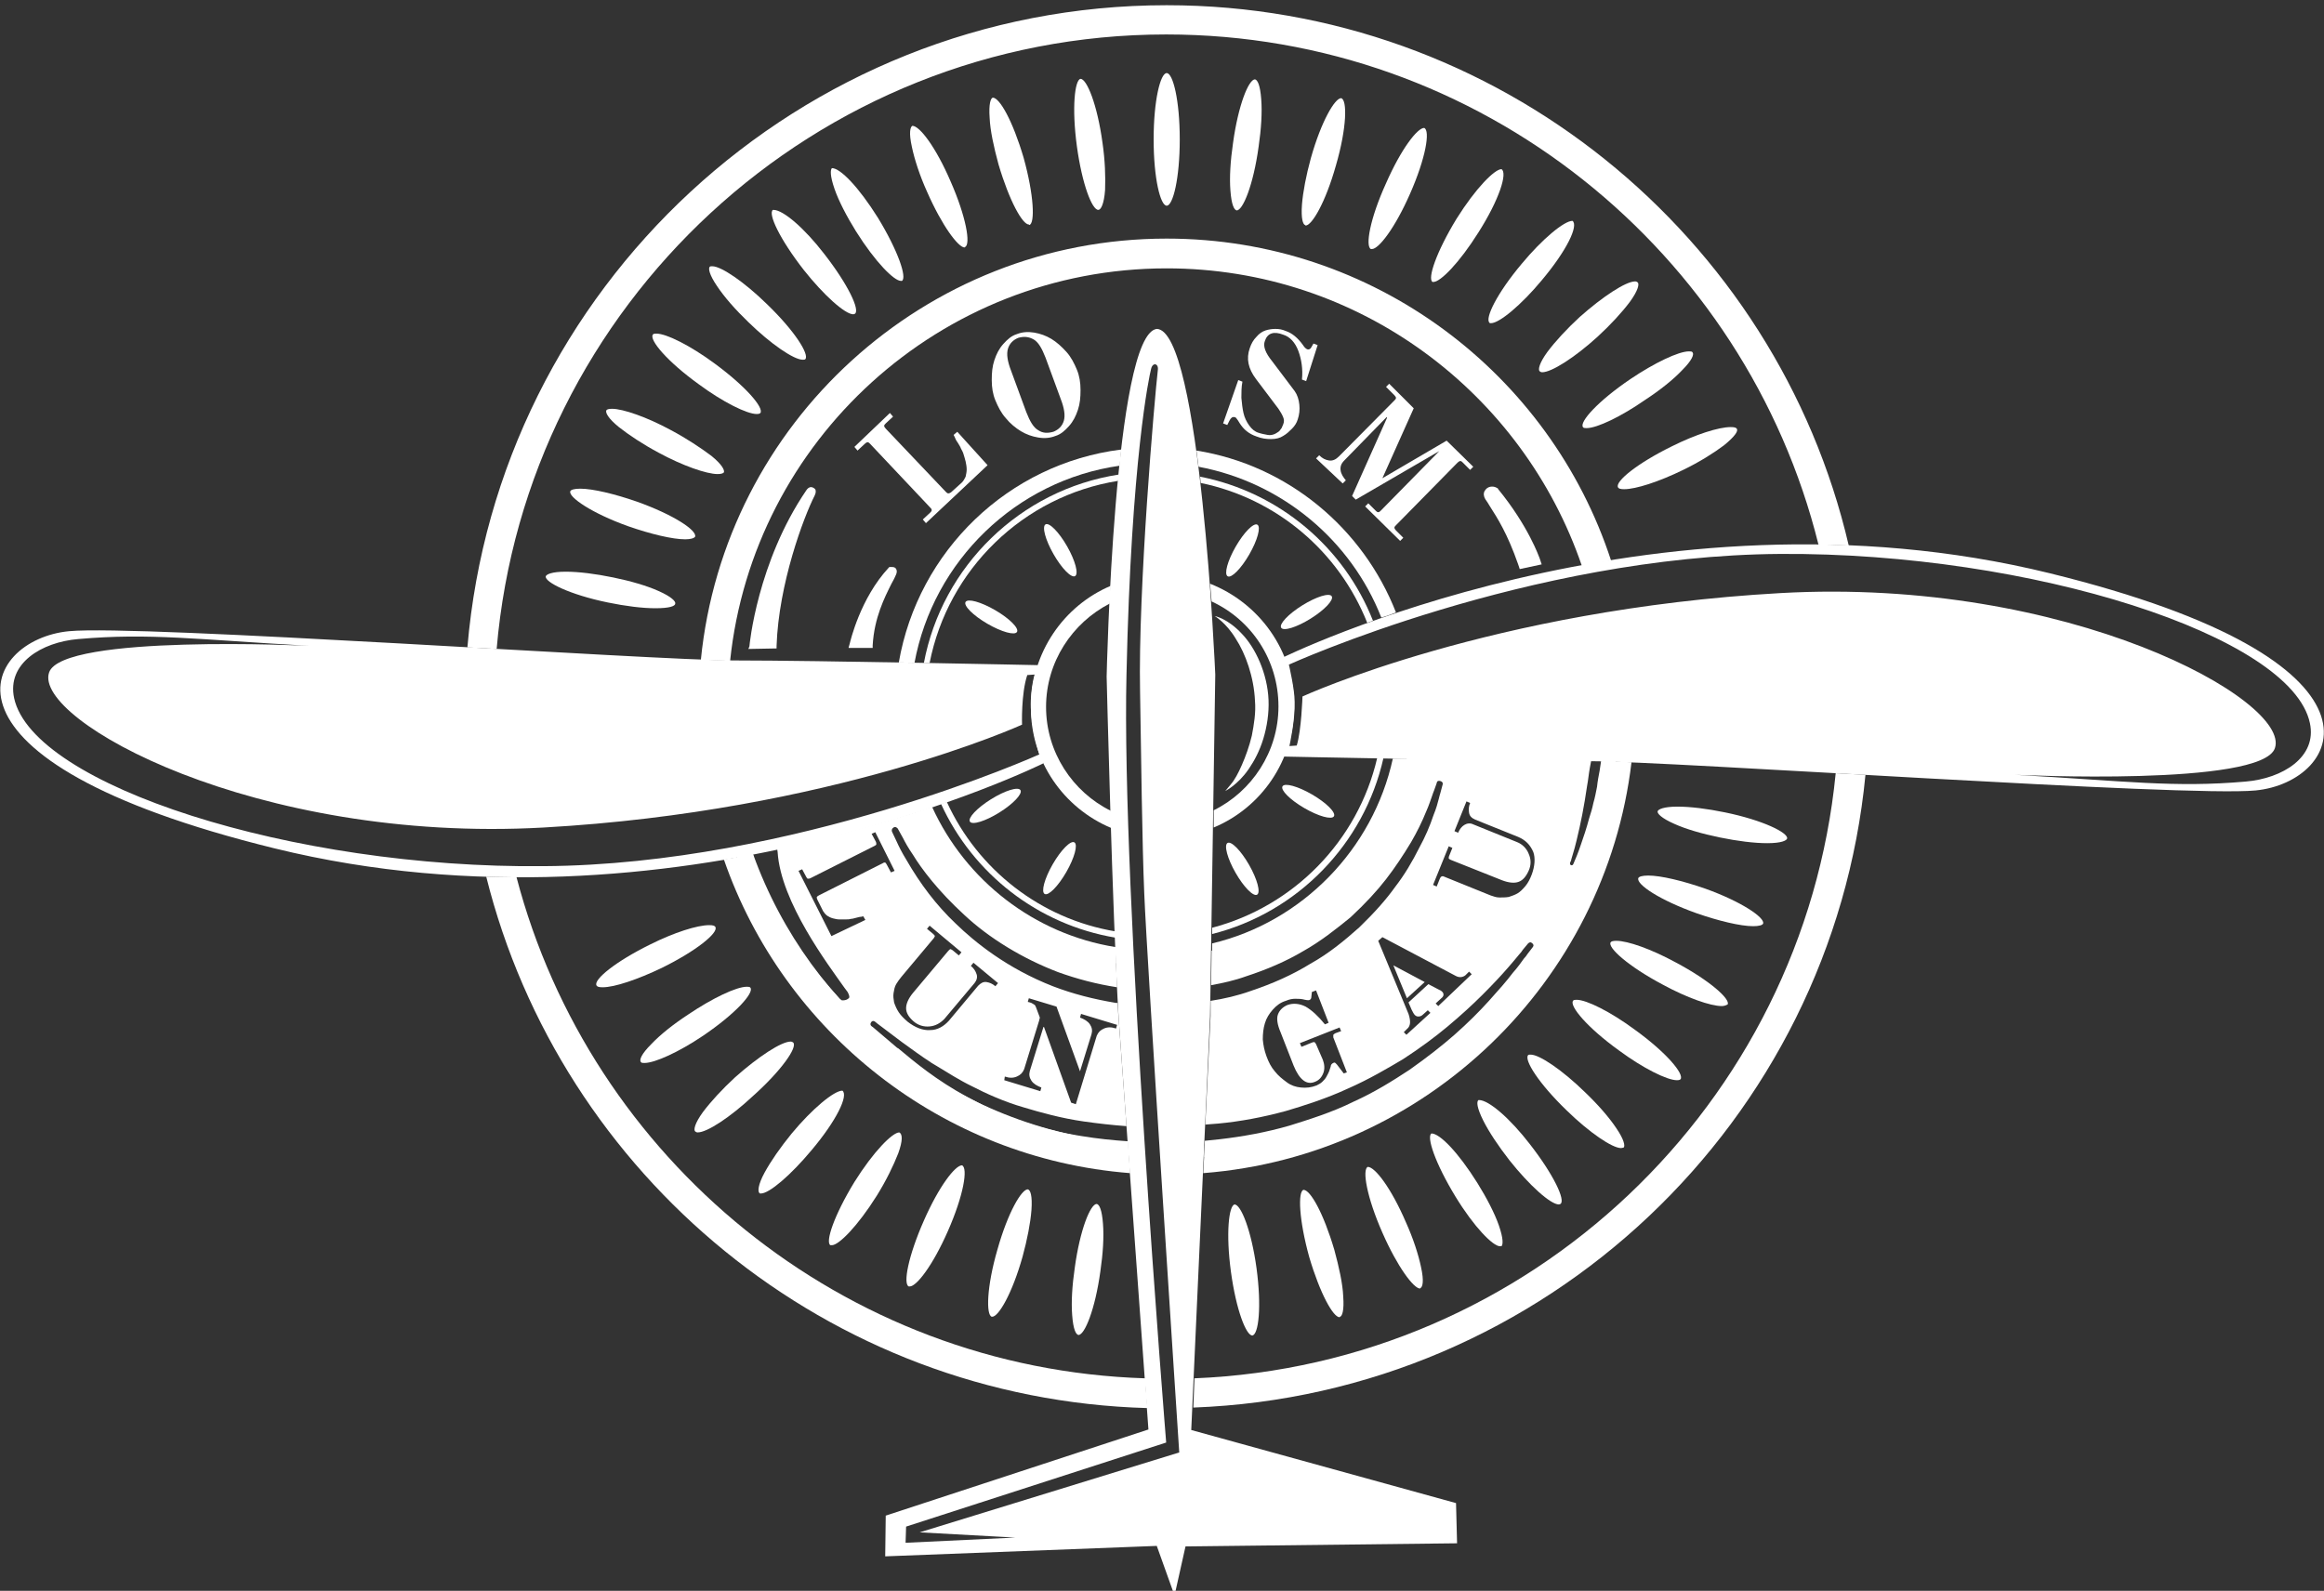 <?xml version="1.0" encoding="utf-8"?>
<!-- Generator: Adobe Illustrator 19.2.1, SVG Export Plug-In . SVG Version: 6.00 Build 0)  -->
<svg version="1.1" id="Ebene_1" xmlns="http://www.w3.org/2000/svg" xmlns:xlink="http://www.w3.org/1999/xlink" x="0px" y="0px"
	 viewBox="0 0 445 304.7" style="enable-background:new 0 0 445 304.7;" xml:space="preserve">
<rect x="0" y="0" width="445" height="304.7" fill="#333333" stroke="none"/>
<style type="text/css">
	.st0{fill:#FFFFFF;}
	.st1{fill:#FFFFFF;stroke:#FFFFFF;stroke-width:0.5;stroke-miterlimit:10;}
</style>
<title>logo</title>
<g>
	<g>
		<path class="st0" d="M216,218.6c-2.9-0.2-5.9-0.5-8.9-1c-3.9-0.6-7.9-1.6-11.9-3c-4-1.3-7.4-3.1-10-4.5
			c-5.9-3.2-10.1-6.7-13.2-9.3l-0.2-0.1l-4.7-4c0,0-0.7-0.3-0.3-0.9c0.4-0.6,1,0.1,1,0.1l4.9,3.7c1.8,1.3,3.7,2.7,5.7,4l1,0.6
			c2,1.2,4.3,2.7,6.8,3.9c2.5,1.3,6,2.9,9.8,4c3.3,1,7.3,2.1,11.5,2.7c2.8,0.4,5.5,0.7,8.2,0.9l-1.5-20.6c-0.1-0.9-0.1-1.9-0.2-3
			c-0.1,0-0.2,0-0.3,0c-4.2-0.7-8.2-1.7-12.1-3.2c-8.7-3.4-14.9-8.4-18.6-12c-3.7-3.5-6.8-7.6-9.5-12.3c-0.8-1.3-1.4-2.5-1.8-3.4
			l-0.9-1.9c0,0-0.2-0.5,0.3-0.8c0.4-0.3,0.8,0.2,0.8,0.2l1,1.8c0.4,0.8,1,1.9,1.9,3.2c1.7,2.8,4.9,7,9.8,11.5
			c4.8,4.5,11.2,8.4,18,11c3.6,1.3,7.4,2.3,11.3,2.9c-0.1-2.1-0.2-4.4-0.3-6.7c-15.8-2.9-28.9-13.5-35.3-27.8
			c-5.3,1.8-12.1,3.8-19.1,5.6l-0.1-1.2l-6.1,2.4l0,0.3c-1.4,0.3-3.3,0.6-4.2,0.8l0.1,0.7c0.6,9.6,9.7,21.6,12.8,26l0.6,0.8
			c0.2,0.4,0.4,0.8,0.3,1.1c-0.2,0.3-0.7,0.5-1.1,0.5c0,0-0.2,0-0.3,0c-0.1-0.1-0.2-0.1-0.4-0.3c-14.2-15.5-16.3-26.4-16.4-26.8
			l-0.3-1.1l-0.5-0.2c-1.7,0.4-0.7,0.6-2.5,0.9c11.2,31.6,40.2,54.7,74.9,57.5L216,218.6z M192.4,206.2c0.9,0.3,1.6,0.3,2.3,0
			c0.7-0.3,1.1-0.7,1.4-1.4l2.9-9.4c0-0.2,0.1-0.3,0.1-0.4c0-0.1,0-0.2-0.1-0.4l-0.6-1.6c-0.1-0.3-0.2-0.5-0.4-0.6
			c-0.2-0.1-0.4-0.3-0.8-0.4l-0.4-0.1l0.2-0.7l5.3,1.6l4.5,12.4l2.2-7.1c0.2-0.7,0.1-1.3-0.3-1.9s-1.1-1-1.9-1.3l0.2-0.7l6.9,2.1
			l-0.2,0.7c-0.9-0.3-1.6-0.3-2.3,0c-0.7,0.3-1.1,0.7-1.4,1.4l-4,13.1l-0.9-0.3l-5.2-14.5l-0.1,0l-2.6,8.4c-0.2,0.7-0.1,1.3,0.3,1.9
			c0.4,0.6,1.1,1,1.9,1.3l-0.2,0.7l-6.9-2.1L192.4,206.2z M172.6,187.1l6.2-7.4c0.1-0.2,0.2-0.3,0.2-0.4c0-0.1-0.1-0.2-0.3-0.4
			l-1.2-1l0.5-0.6l6.1,5.1l-0.5,0.6l-1.2-1c-0.2-0.1-0.3-0.2-0.4-0.2c-0.1,0-0.2,0.1-0.4,0.3l-6.8,8.1c-0.9,1.1-1.3,2.1-1.3,2.9
			c0,0.9,0.5,1.7,1.4,2.5c0.9,0.8,2,1.1,3.1,1c1.1-0.1,2-0.6,2.8-1.4l5.8-6.9c0.4-0.5,0.6-1.1,0.4-1.7c-0.2-0.6-0.5-1.1-1.1-1.6
			l0.5-0.6l4.7,3.9l-0.5,0.6c-0.6-0.5-1.1-0.7-1.7-0.8c-0.6-0.1-1.1,0.2-1.6,0.7l-5.6,6.7c-1,1.1-2.2,1.8-3.6,1.8
			c-1.4,0.1-2.9-0.5-4.3-1.6c-0.7-0.6-1.3-1.2-1.7-1.8s-0.7-1.3-0.9-1.9c-0.1-0.6-0.2-1.2-0.1-1.8c0.1-0.6,0.2-1.2,0.5-1.7
			S172.2,187.6,172.6,187.1z M159.2,179.3l-6.3-12.5l0.7-0.3l0.8,1.5c0.1,0.2,0.2,0.3,0.3,0.3c0.1,0,0.3,0,0.5-0.1l12.3-6.2
			c0.2-0.1,0.3-0.2,0.3-0.3c0-0.1,0-0.3-0.1-0.5l-0.8-1.5l0.7-0.3l3.7,7.4l-0.7,0.3l-0.8-1.5c-0.1-0.2-0.2-0.3-0.3-0.4
			c-0.1,0-0.3,0-0.4,0.1l-12.3,6.2c-0.2,0.1-0.3,0.2-0.4,0.3c0,0.1,0,0.3,0.1,0.5l1.1,2.2c0.2,0.3,0.4,0.6,0.8,0.9
			c0.3,0.2,0.7,0.4,1.1,0.5c0.4,0.1,0.8,0.2,1.2,0.2c0.4,0,0.8,0,1.2,0s0.7,0,1-0.1c0.3,0,0.6-0.1,1-0.2s0.7-0.2,1-0.2l0.4-0.1
			l0.4,0.7L159.2,179.3z"/>
	</g>
	<g>
		<polygon class="st0" points="269.4,191.2 272.8,188.1 266.8,184.9 		"/>
	</g>
	<g>
		<g>
			<path class="st0" d="M143.5,123.8c0-0.2,1.5-16.1,10.9-29.9c0.2-0.3,0.5-0.6,0.9-0.6c0.3,0,0.6,0.2,0.8,0.4
				c0.1,0.2,0.2,0.6-0.1,1.2c-2.1,4.1-6.9,16.9-7.3,28.8l0,0.5l-5.4,0.1L143.5,123.8z"/>
		</g>
		<g>
			<path class="st0" d="M144,123.9c0,0,1.4-15.8,10.9-29.7c0.1-0.4,1.2-0.4,0.7,0.5c-1.9,3.5-7,16.6-7.3,29.1L144,123.9z"/>
		</g>
	</g>
	<g>
		<g>
			<path class="st0" d="M162.5,124l0.2-0.7c0.1-0.4,2-8.7,7.5-14.6l0.1-0.1l0.2,0c0,0,0.2,0,0.3,0c0.5,0,0.7,0.2,0.8,0.4
				c0.1,0.2,0.2,0.5,0,1c-0.2,0.5-0.5,1.1-0.9,1.8c-1.3,2.6-3.3,6.5-3.6,11.8l0,0.5H162.5z"/>
		</g>
		<g>
			<path class="st0" d="M166.5,123.4h-3.3c0,0,1.9-8.5,7.3-14.3c0,0,0.8-0.2,0.5,0.5C170,112,166.8,116.6,166.5,123.4z"/>
		</g>
	</g>
	<g>
		<g>
			<g>
				<path class="st0" d="M290.7,108.1c-2.1-6-4-8.9-5.4-11.1c-0.3-0.5-0.6-1-0.9-1.4c-0.3-0.5-0.4-1.1-0.1-1.6
					c0.3-0.5,0.8-0.8,1.4-0.8c0.4,0,0.7,0.1,1,0.3l0.1,0l0,0.1c5.9,7.2,7.9,13.1,8,13.3l0.4,1.2L291,109L290.7,108.1z"/>
			</g>
			<g>
				<path class="st0" d="M291.2,107.9c-2.1-6.1-4.1-9-5.5-11.2c-0.3-0.5-0.6-0.9-0.9-1.4c-0.3-0.5-0.2-0.8-0.1-1
					c0.2-0.3,0.5-0.5,0.9-0.5c0.3,0,0.5,0.1,0.7,0.2c5.8,7.1,7.8,12.9,7.9,13.1l0.2,0.6l-3,0.6L291.2,107.9z"/>
			</g>
		</g>
		<g>
			<g>
				<path class="st0" d="M291.2,107.9c-2.1-6-4.1-9-5.5-11.2c-0.3-0.5-0.6-1-0.9-1.4c-0.3-0.5-0.2-0.9-0.1-1
					c0.2-0.3,0.5-0.5,0.9-0.5c0.3,0,0.5,0.1,0.7,0.2l0.1,0l0,0.1c5.7,7,7.7,12.8,7.8,13.1l0.2,0.6l-3.1,0.6L291.2,107.9z"/>
			</g>
			<g>
				<path class="st0" d="M293.7,107.4c0,0-2-5.9-7.7-12.9c-0.3-0.2-1.1-0.1-0.7,0.6c1.5,2.4,3.8,5.2,6.4,12.7L293.7,107.4z"/>
			</g>
		</g>
	</g>
	<g>
		<path class="st0" d="M306.6,145.1c0,0.1,0,0.2,0,0.3l0.2,0.2c0,0,0,0,0,0l-0.2,0c-0.1,0.7-0.2,1.3-0.3,2c-0.2,1-0.4,2.1-0.5,3.1
			c-0.2,1-0.4,2.1-0.7,3.1c-0.2,1-0.5,2-0.8,2.9c-0.5,1.9-1.1,3.7-1.6,5.1c-0.5,1.5-1,2.7-1.4,3.6c-0.1,0.3-0.3,0.4-0.5,0.3
			c-0.4-0.2,0-0.8,0-0.8s0.2-0.8,0.4-1.4s0.4-1.4,0.7-2.6c0.8-3.3,1.4-6.3,2-10.4c0.2-1,0.3-2.2,0.5-3.3c0.1-0.5,0.2-1.1,0.3-1.6
			l-1.8,0l0-0.3l0.4-0.1c-9.6-0.1-24.7-0.3-33.8-0.5c-3.9,18.8-18.7,33.6-37.5,37.4l-0.1,6.6c2.2-0.4,4.5-0.9,6.7-1.7
			c4-1.3,7.7-2.9,10.9-4.8c3.4-1.9,6.4-4.3,9.1-6.5c2.9-2.7,5.1-5.1,6.8-7.3c1.7-2.2,3.3-4.6,4.8-7.1c1.1-1.9,2.1-3.9,2.9-5.9
			c0.5-1.1,0.8-2.1,1.1-2.9c0.1-0.4,0.3-0.8,0.4-1.1l0.5-1.4c0,0,0-0.6,0.7-0.4s0.4,0.8,0.4,0.8l-0.4,1.5c-0.1,0.3-0.2,0.7-0.3,1.1
			c-0.2,0.8-0.5,1.9-1,3.1c-0.7,2.1-1.6,4.2-2.7,6.2c-1.4,2.8-2.9,5.3-4.6,7.5c-1.7,2.4-4,5-6.9,7.8c-2.8,2.5-5.8,5-9.4,7
			c-3.4,2.1-7.2,3.8-11.4,5.2c-2.5,0.9-5.1,1.5-7.7,1.9l0,2.9l-1,20.8c0.8-0.1,1.6-0.1,2.5-0.2c4.2-0.4,8.5-1.2,12.9-2.4
			c3.4-1,7.8-2.4,11.9-4.3c4.1-1.8,7.8-4,10.5-5.6c3.4-2.2,6.2-4.3,8.6-6.3c2.5-2.1,4.7-4.1,6.7-6.1c1.9-1.9,3.5-3.6,4.8-5.1
			c0.9-1,1.6-1.9,2.2-2.6c0.3-0.3,0.5-0.6,0.7-0.9l1-1.2c0,0,0.4-0.4,0.7-0.1c0.6,0.4,0.2,0.8,0.2,0.8l-1,1.3
			c-0.2,0.3-0.4,0.6-0.7,0.9c-0.5,0.7-1.2,1.7-2.1,2.7c-1.2,1.6-2.8,3.4-4.6,5.4c-1.8,2-4,4.2-6.6,6.5c-2.4,2.1-5.2,4.3-8.6,6.7
			c-3.2,2.1-6.7,4.3-10.7,6.1c-4.2,2.1-8.8,3.5-12.3,4.6c-4.5,1.3-9,2.1-13.3,2.6c-1,0.1-1.9,0.2-2.9,0.3l-0.1,3.1
			c41.1-3.5,74-35.5,78.8-76.1C307.3,145.5,308.8,145.1,306.6,145.1z M257.3,205.6l-1.3-1.7c-0.1-0.1-0.2-0.2-0.3-0.3
			s-0.3-0.1-0.4,0c-0.3,0.1-0.5,0.4-0.5,0.7c-0.1,0.3-0.2,0.6-0.3,0.9c-0.1,0.3-0.3,0.6-0.5,1c-0.2,0.4-0.5,0.7-0.8,1
			c-0.3,0.3-0.7,0.5-1.1,0.7c-1,0.4-2,0.5-3,0.4c-1-0.1-1.9-0.4-2.7-1s-1.6-1.2-2.3-2.1c-0.7-0.8-1.2-1.8-1.6-2.9
			c-0.4-1.1-0.6-2.1-0.7-3.2c0-1.1,0.1-2.1,0.4-3.1c0.3-1,0.8-1.8,1.5-2.6c0.7-0.8,1.5-1.4,2.5-1.7c0.7-0.3,1.3-0.4,1.8-0.4
			c0.6,0,1.2,0,1.9,0.2c0.5,0.1,0.8,0.1,0.9,0c0.2-0.1,0.3-0.3,0.3-0.6l0.1-0.9l0.8-0.3l2.4,6.2l-0.7,0.3c-1.3-1.6-2.5-2.7-3.7-3.4
			c-1.2-0.6-2.4-0.7-3.5-0.3c-0.9,0.4-1.5,1-1.8,1.8c-0.3,0.8-0.1,2,0.5,3.4l2.5,6.4c1.1,2.7,2.5,3.8,4.1,3.1
			c0.8-0.3,1.3-0.9,1.6-1.7c0.3-0.8,0.2-1.7-0.1-2.5L252,200c-0.1-0.2-0.2-0.3-0.3-0.4c-0.1,0-0.3,0-0.5,0.1l-2,0.8l-0.3-0.7l7.6-3
			l0.3,0.7l-1.1,0.4c-0.2,0.1-0.3,0.2-0.4,0.3c0,0.1,0,0.3,0,0.5l2.6,6.7L257.3,205.6z M275.4,192.7l-0.5-0.5l1.3-1.2
			c0.1-0.1,0.2-0.3,0.2-0.5c0-0.2-0.1-0.4-0.2-0.5c-0.1-0.1-0.3-0.3-0.6-0.4l-2.1-1.1l-3.8,3.5l0.6,1.4c0.2,0.4,0.4,0.8,0.6,1
			c0.2,0.2,0.4,0.3,0.7,0.3c0.3,0,0.6-0.1,0.9-0.4l0.9-0.8l0.5,0.5l-4.6,4.2l-0.5-0.5l0.6-0.6c0.4-0.3,0.6-0.8,0.6-1.3
			c0-0.5-0.1-1-0.3-1.6l-5.8-14l0.8-0.7l14,7.4c0.7,0.4,1.4,0.3,1.9-0.1l0.7-0.7l0.5,0.5L275.4,192.7z M293.3,167.5
			c-0.3,0.8-0.7,1.6-1.2,2.2c-0.5,0.6-1,1.1-1.5,1.4c-0.5,0.3-1.1,0.5-1.7,0.7c-0.6,0.1-1.2,0.1-1.8,0.1s-1.1-0.2-1.7-0.4l-8.9-3.6
			c-0.2-0.1-0.3-0.1-0.5,0c-0.1,0-0.2,0.2-0.3,0.4l-0.6,1.5l-0.7-0.3l3-7.4l0.7,0.3l-0.6,1.5c-0.1,0.2-0.1,0.4-0.1,0.5
			c0,0.1,0.2,0.2,0.4,0.3l9.8,3.9c1.3,0.5,2.4,0.6,3.2,0.3c0.8-0.3,1.4-1,1.9-2.1c0.5-1.1,0.5-2.2,0-3.3c-0.4-1-1.2-1.8-2.2-2.2
			l-8.4-3.4c-0.6-0.3-1.2-0.2-1.7,0.1c-0.5,0.3-0.9,0.8-1.2,1.5l-0.7-0.3l2.3-5.7l0.7,0.3c-0.3,0.7-0.3,1.3-0.2,1.9
			c0.1,0.6,0.5,1,1.2,1.3l8.2,3.3c1.4,0.6,2.3,1.5,2.9,2.9C294,164.3,293.9,165.9,293.3,167.5z"/>
	</g>
	<g>
		<g>
			<ellipse class="st0" cx="221.8" cy="99.2" rx="1.5" ry="6"/>
		</g>
	</g>
	<g>
		<g>
			<ellipse class="st0" cx="221.8" cy="172.6" rx="1.5" ry="6"/>
		</g>
	</g>
	<g>
		<g>
			<g>
				<path class="st0" d="M223.4,39.4c-1.2,0-2.5-5.2-2.5-12.7s1.3-12.7,2.5-12.7c1.2,0,2.5,5.2,2.5,12.7S224.6,39.4,223.4,39.4z"/>
			</g>
		</g>
		<g>
			<g>
				<path class="st0" d="M210.3,40.2c-1.2,0-3.1-4.9-4.1-12.2c-1-7.4-0.4-12.7,0.7-12.9l0,0c1.2,0,3.2,4.9,4.2,12.2
					c0.5,3.4,0.6,6.6,0.5,9.1C211.4,39.1,210.8,40.2,210.3,40.2L210.3,40.2z"/>
			</g>
		</g>
		<g>
			<g>
				<path class="st0" d="M239.8,255.8c-1.2,0-3.1-4.9-4.1-12.2c-1-7.4-0.4-12.7,0.7-12.9l0,0c1.2,0,3.2,4.9,4.2,12.2
					C241.6,250.3,241,255.6,239.8,255.8L239.8,255.8z"/>
			</g>
		</g>
		<g>
			<g>
				<path class="st0" d="M197,43c-1.2,0-3.7-4.4-5.8-11.5c-0.9-3.3-1.6-6.5-1.7-8.9c-0.2-2.7,0.2-3.8,0.6-3.9c0,0,0,0,0,0
					c1.3,0,3.8,4.4,5.9,11.5c2,7.2,2.2,12.6,1.1,12.9L197,43z"/>
			</g>
		</g>
		<g>
			<g>
				<path class="st0" d="M256.5,252.3c-1.2,0-3.7-4.4-5.8-11.5c-2-7.2-2.2-12.6-1.1-12.9c0,0,0,0,0,0c1.3,0,3.8,4.4,5.9,11.5
					c0.9,3.3,1.6,6.5,1.7,8.9c0.2,2.7-0.2,3.8-0.6,3.9L256.5,252.3z"/>
			</g>
		</g>
		<g>
			<g>
				<path class="st0" d="M184.7,47.4c-1.2,0-4.3-4.1-7.2-10.7c-1.4-3.1-2.4-6.2-2.9-8.6c-0.6-2.7-0.3-3.8,0.1-4c0,0,0,0,0,0
					c1.4,0,4.5,4.1,7.3,10.6c3,6.8,3.9,12.1,2.8,12.6L184.7,47.4z"/>
			</g>
		</g>
		<g>
			<g>
				<path class="st0" d="M271.9,246.8c-1.2,0-4.3-4.1-7.2-10.7c-3-6.8-3.9-12.1-2.8-12.6c0,0,0,0,0,0c1.4,0,4.5,4.1,7.3,10.6
					c1.4,3.1,2.4,6.2,2.9,8.6c0.6,2.7,0.3,3.8-0.1,4L271.9,246.8z"/>
			</g>
		</g>
		<g>
			<g>
				<path class="st0" d="M172.5,53.8c-1.3,0-4.9-3.6-8.6-9.5c-1.8-2.9-3.3-5.8-4.1-8.1c-0.9-2.6-0.8-3.7-0.5-4c0,0,0,0,0,0
					c1.6,0,5.1,3.6,8.8,9.5c3.9,6.4,5.6,11.5,4.6,12.1L172.5,53.8z"/>
			</g>
		</g>
		<g>
			<g>
				<path class="st0" d="M287.2,238.7c-1.3,0-4.9-3.6-8.5-9.5c-3.9-6.4-5.6-11.5-4.6-12.1c0,0,0,0,0,0c1.6,0,5.1,3.6,8.8,9.5
					c1.8,2.9,3.3,5.8,4.1,8.1c0.9,2.6,0.8,3.7,0.5,4L287.2,238.7z"/>
			</g>
		</g>
		<g>
			<g>
				<path class="st0" d="M163.4,60.2c-1.6,0-5.7-3.7-9.5-8.5c-4.6-5.9-6.9-10.8-5.9-11.5c0,0,0,0,0.1,0c1.9,0,6,3.6,9.7,8.4
					c4.6,5.9,6.9,10.8,5.9,11.5L163.4,60.2z"/>
			</g>
		</g>
		<g>
			<g>
				<path class="st0" d="M298.5,230.7c-1.6,0-5.7-3.7-9.5-8.5c-2.1-2.7-3.9-5.4-5-7.6c-1.2-2.4-1.3-3.6-0.9-3.9c0,0,0,0,0.1,0
					c1.9,0,6,3.6,9.7,8.4c4.6,5.9,6.9,10.8,5.9,11.5L298.5,230.7z"/>
			</g>
		</g>
		<g>
			<g>
				<path class="st0" d="M153.7,68.9c-1.7,0-6.1-3-10.4-7.2c-2.5-2.4-4.6-4.8-6-6.9c-1.5-2.2-1.7-3.4-1.4-3.7
					c0.1-0.1,0.2-0.1,0.5-0.1c1.7,0,6.1,3,10.4,7.2c5.4,5.2,8.2,9.7,7.4,10.6C154.1,68.9,153.9,68.9,153.7,68.9z"/>
			</g>
		</g>
		<g>
			<g>
				<path class="st0" d="M310.4,219.9c-1.7,0-6.1-3-10.4-7.2c-5.4-5.2-8.2-9.7-7.4-10.6c0.1-0.1,0.2-0.1,0.5-0.1
					c1.7,0,6.1,3,10.4,7.2c2.5,2.4,4.6,4.8,6,6.9c1.5,2.2,1.7,3.4,1.4,3.7C310.8,219.8,310.6,219.9,310.4,219.9z"/>
			</g>
		</g>
		<g>
			<g>
				<path class="st0" d="M144.9,79.3c-1.9,0-6.5-2.3-11.1-5.7c-6.1-4.4-9.5-8.5-8.8-9.5c0.1-0.2,0.4-0.2,0.7-0.2
					c1.9,0,6.5,2.3,11.1,5.7c6,4.4,9.5,8.5,8.8,9.5C145.4,79.3,145.1,79.3,144.9,79.3z"/>
			</g>
		</g>
		<g>
			<g>
				<path class="st0" d="M321.1,206.9c-1.9,0-6.5-2.3-11.1-5.7c-6.1-4.4-9.5-8.5-8.8-9.5c0.1-0.2,0.4-0.2,0.7-0.2
					c1.9,0,6.5,2.3,11.1,5.7c6.1,4.4,9.5,8.5,8.8,9.5C321.6,206.9,321.3,206.9,321.1,206.9z"/>
			</g>
		</g>
		<g>
			<g>
				<path class="st0" d="M137.4,90.8c-2.1,0-6.7-1.6-11.3-4.1c-3-1.6-5.7-3.4-7.6-4.9c-2.1-1.7-2.6-2.8-2.4-3.2
					c0.1-0.2,0.5-0.3,1.1-0.3c2.1,0,6.7,1.6,11.3,4.1c3,1.6,5.7,3.4,7.7,4.9c2.1,1.7,2.6,2.8,2.4,3.2
					C138.4,90.7,138,90.8,137.4,90.8z"/>
			</g>
		</g>
		<g>
			<g>
				<path class="st0" d="M329.7,192.7c-2.2,0-6.7-1.6-11.3-4.1c-6.6-3.5-10.6-7.1-10-8.1c0.1-0.2,0.5-0.3,1.1-0.3
					c2.2,0,6.7,1.6,11.3,4.1c6.6,3.5,10.6,7.1,10,8.1C330.6,192.5,330.2,192.7,329.7,192.7z"/>
			</g>
		</g>
		<g>
			<g>
				<path class="st0" d="M131.2,103.3c-2.4,0-6.6-1-10.9-2.5c-7-2.5-11.5-5.6-11.1-6.7c0.1-0.3,0.8-0.5,1.9-0.5
					c2.4,0,6.6,1,10.9,2.5c7,2.5,11.5,5.5,11.1,6.7C132.9,103.1,132.2,103.3,131.2,103.3z"/>
			</g>
		</g>
		<g>
			<g>
				<path class="st0" d="M335.7,177.4c-2.4,0-6.6-1-10.9-2.5c-7-2.5-11.5-5.5-11.1-6.7c0.1-0.3,0.8-0.5,1.9-0.5
					c2.4,0,6.6,1,10.9,2.5c7,2.5,11.5,5.6,11.1,6.7C337.5,177.2,336.8,177.4,335.7,177.4z"/>
			</g>
		</g>
		<g>
			<g>
				<path class="st0" d="M125.5,116.5c-2.5,0-5.7-0.4-9.1-1.1c-7.3-1.5-12.1-3.9-11.9-5c0.1-0.4,1.2-0.9,3.8-0.9
					c2.5,0,5.7,0.4,9.1,1.1c3.4,0.7,6.5,1.6,8.7,2.6c2.5,1.1,3.3,2,3.2,2.4C129.3,116.1,128.2,116.5,125.5,116.5z"/>
			</g>
		</g>
		<g>
			<g>
				<path class="st0" d="M338.4,161.5c-2.5,0-5.7-0.4-9.1-1.1c-3.4-0.7-6.5-1.6-8.7-2.6c-2.5-1.1-3.3-2-3.2-2.4
					c0.1-0.4,1.2-0.9,3.8-0.9c2.5,0,5.7,0.4,9.1,1.1c7.3,1.5,12.1,3.9,11.9,5C342.1,161,341.1,161.5,338.4,161.5z"/>
			</g>
		</g>
		<g>
			<g>
				<path class="st0" d="M236.8,40.3c-0.5-0.1-1-1.1-1.2-3.8c-0.2-2.5,0-5.7,0.5-9.1c1-7.3,3-12.2,4.2-12.2c0.5,0.1,1,1.1,1.2,3.8
					c0.2,2.5,0,5.7-0.5,9.1C240,35.4,238,40.3,236.8,40.3L236.8,40.3z"/>
			</g>
		</g>
		<g>
			<g>
				<path class="st0" d="M206.5,255.7c-0.5-0.1-1-1.1-1.2-3.8c-0.2-2.5,0-5.7,0.5-9.1c1-7.3,3-12.2,4.2-12.2c0.5,0.1,1,1.1,1.2,3.8
					c0.2,2.5,0,5.7-0.5,9.1C209.7,250.8,207.7,255.7,206.5,255.7L206.5,255.7z"/>
			</g>
		</g>
		<g>
			<g>
				<path class="st0" d="M249.9,43.1c-0.4-0.1-0.8-1.2-0.6-3.9c0.2-2.5,0.8-5.6,1.7-8.9c2-7.1,4.6-11.5,5.8-11.5
					c1.2,0.3,1.1,5.7-1,12.9c-2,7.1-4.6,11.5-5.8,11.5L249.9,43.1z"/>
			</g>
		</g>
		<g>
			<g>
				<path class="st0" d="M189.9,252.2c-1.1-0.3-1-5.7,1.1-12.9c2-7.1,4.6-11.5,5.8-11.5c0.5,0.1,0.9,1.2,0.7,4
					c-0.2,2.5-0.8,5.6-1.7,8.9c-2,7.1-4.6,11.5-5.8,11.5L189.9,252.2z"/>
			</g>
		</g>
		<g>
			<g>
				<path class="st0" d="M262.5,47.7c-1.1-0.5-0.2-5.8,2.9-12.6c2.9-6.6,6-10.6,7.3-10.6c1.2,0.5,0.3,5.8-2.7,12.6
					c-2.9,6.6-6,10.6-7.3,10.6L262.5,47.7z"/>
			</g>
		</g>
		<g>
			<g>
				<path class="st0" d="M174,246.4c-1.1-0.5-0.1-5.8,2.9-12.6c2.9-6.6,6-10.6,7.3-10.6c1.2,0.5,0.3,5.8-2.7,12.6
					c-2.9,6.6-6,10.6-7.3,10.6L174,246.4z"/>
			</g>
		</g>
		<g>
			<g>
				<path class="st0" d="M274.3,54c-1-0.6,0.7-5.7,4.6-12.1c3.7-5.9,7.3-9.5,8.6-9.5c1.2,0.7-0.4,5.8-4.4,12.1
					c-3.7,5.9-7.3,9.5-8.6,9.5L274.3,54z"/>
			</g>
		</g>
		<g>
			<g>
				<path class="st0" d="M159,238.5c-1-0.6,0.7-5.7,4.6-12.1c3.7-5.9,7.3-9.5,8.6-9.5c0.6,0.3,0.7,1.5-0.2,4
					c-0.9,2.3-2.3,5.2-4.1,8.1c-3.7,5.9-7.3,9.5-8.6,9.5L159,238.5z"/>
			</g>
		</g>
		<g>
			<g>
				<path class="st0" d="M285.5,61.9c-0.2,0-0.3,0-0.3-0.1c-0.9-0.8,1.4-5.6,6.2-11.3c3.9-4.7,8.1-8.2,9.7-8.2
					c1.2,0.9-1.1,5.7-5.9,11.4C291.3,58.4,287.1,61.9,285.5,61.9z"/>
			</g>
		</g>
		<g>
			<g>
				<path class="st0" d="M145.7,228.6c-0.1,0-0.3,0-0.3-0.1c-0.3-0.3-0.3-1.5,1-3.9c1.2-2.2,3-4.8,5.2-7.5c3.9-4.7,8.1-8.2,9.7-8.2
					c1.2,0.9-1.1,5.7-5.9,11.4C151.4,225.1,147.3,228.6,145.7,228.6z"/>
			</g>
		</g>
		<g>
			<g>
				<path class="st0" d="M295.3,71.3c-0.2,0-0.4-0.1-0.5-0.2c-0.3-0.3-0.1-1.5,1.5-3.7c1.5-2,3.7-4.4,6.2-6.7
					c4.4-3.9,8.8-6.8,10.6-6.8c0.2,0,0.4,0.1,0.5,0.2c0.3,0.3,0.1,1.5-1.5,3.7c-1.5,2-3.7,4.4-6.2,6.7
					C301.5,68.5,297.1,71.3,295.3,71.3z"/>
			</g>
		</g>
		<g>
			<g>
				<path class="st0" d="M133.6,216.9c-0.2,0-0.4-0.1-0.5-0.2c-0.3-0.3-0.1-1.5,1.5-3.7c1.5-2,3.7-4.4,6.2-6.7
					c4.4-3.9,8.8-6.8,10.6-6.8c0.2,0,0.4,0.1,0.5,0.2c0.8,0.9-2.2,5.3-7.8,10.3C139.8,214,135.4,216.9,133.6,216.9z"/>
			</g>
		</g>
		<g>
			<g>
				<path class="st0" d="M303.8,82c-0.3,0-0.6,0-0.7-0.2c-0.7-1,2.9-5,9.1-9.2c4.6-3.1,9.2-5.3,11.2-5.3c0.3,0,0.6,0,0.7,0.2
					c0.3,0.4-0.1,1.5-2,3.4c-1.7,1.8-4.2,3.8-7.1,5.7C310.4,79.8,305.8,82,303.8,82z"/>
			</g>
		</g>
		<g>
			<g>
				<path class="st0" d="M123.4,203.6c-0.3,0-0.6,0-0.7-0.2c-0.3-0.4,0.1-1.5,2-3.4c1.7-1.8,4.2-3.8,7.1-5.7
					c4.6-3.1,9.2-5.3,11.2-5.3c0.3,0,0.6,0,0.7,0.2c0.7,1-2.9,5-9.1,9.2C130,201.5,125.4,203.6,123.4,203.6z"/>
			</g>
		</g>
		<g>
			<g>
				<path class="st0" d="M311,93.7c-0.7,0-1.1-0.1-1.2-0.4c-0.5-1.1,3.6-4.5,10.3-7.8c4.6-2.3,9-3.7,11.3-3.7c0.7,0,1.1,0.1,1.2,0.4
					c0.2,0.4-0.4,1.4-2.5,3.1c-2,1.5-4.7,3.2-7.8,4.7C317.6,92.3,313.2,93.7,311,93.7z"/>
			</g>
		</g>
		<g>
			<g>
				<path class="st0" d="M115.4,189.1c-0.7,0-1.1-0.1-1.2-0.4c-0.5-1.1,3.6-4.5,10.3-7.8c4.6-2.3,9-3.7,11.3-3.7
					c0.7,0,1.1,0.1,1.2,0.4c0.5,1.1-3.6,4.5-10.3,7.8C122.1,187.6,117.7,189.1,115.4,189.1z"/>
			</g>
		</g>
	</g>
	<g>
		<g>
			<path class="st1" d="M276.3,150"/>
		</g>
	</g>
	<g>
		<g>
			<path class="st1" d="M172.1,158.9"/>
		</g>
	</g>
	<g>
		<path class="st0" d="M392.5,109.8c-76.5-18.8-147.2,16.3-147.2,16.3l0,18.8c0,0,43.2,0.9,59.1,0.9c15.9,0,114.2,6.9,127.5,5.6
			C448.4,149.8,461.2,126.7,392.5,109.8z M430,149.7c-13.7,1.2-22.8-0.1-44.2-1.3c0,0,47.3,2.3,49.8-5.1
			c3.1-9.1-39.5-32.8-94.7-29.7c-55.2,3.1-91.5,19.8-91.5,19.8s-0.2,6.5-1.1,9.4l-1.4,0.1c0,0,1.1-5,1-8.5c0-2.4-1.1-7.1-1.1-7.1
			s45.9-20.9,94.1-21.2c48.1-0.3,97.9,15.7,101.4,32.4C443.7,145,437.1,149.1,430,149.7z"/>
	</g>
	<g>
		<path class="st0" d="M198.8,127.4c0,0-42.2-0.9-58.1-0.9c-15.9,0-114.2-6.9-127.5-5.6c-16.6,1.6-29.4,24.7,39.4,41.6
			c76.5,18.8,147.2-16.3,147.2-16.3L198.8,127.4z M2.7,133.7c-1.4-6.6,5.2-10.7,12.3-11.3c13.7-1.2,22.8,0.1,44.2,1.3
			c0,0-47.3-2.3-49.8,5.1c-3.1,9.1,39.5,32.8,94.7,29.7s91.6-19.7,91.6-19.7s-0.2-5.9,1-9.5l1.4-0.1c0,0-1.1,3.7-0.6,8
			c0.4,3.9,1.5,7.3,1.5,7.3s-46.8,21.1-94.9,21.4C56,166.4,6.3,150.4,2.7,133.7z"/>
	</g>
	<g>
		<path class="st0" d="M278.8,287.9l-50.7-14l3.6-79.2l1-65.5c0,0-2.8-66-11.2-66.2c-8.2,1-9.6,66.6-9.6,66.6s1.1,45.7,2.3,65.4
			l5.7,78.8l-50.3,16.5l-0.1,7.8l52-2l3.4,9.5l2.1-9.4l52-0.6L278.8,287.9z M176.1,293.5l16.4,0.9l1.9,0.1l-21,1l0.1-3.1l49.8-16.1
			c0,0-8.6-105.8-7.6-147.1c0.9-41.3,4.4-57.4,4.7-58.5c0.3-1.4,1.5-1.1,1.3,0.2c-0.6,5.1-3.8,41.9-3.4,61.6
			c0.2,12.2,0.4,29.2,0.8,38.6c0.5,12.8,6.7,107.1,6.7,107.1L176.1,293.5z"/>
	</g>
	<g>
		<g>
			<g>
				
					<ellipse transform="matrix(0.849 -0.529 0.529 0.849 -24.227 149.935)" class="st0" cx="250.1" cy="117.3" rx="5.7" ry="1.5"/>
			</g>
		</g>
		<g>
			<g>
				
					<ellipse transform="matrix(0.499 -0.867 0.867 0.499 27.787 258.966)" class="st0" cx="237.8" cy="105.5" rx="5.7" ry="1.5"/>
			</g>
		</g>
		<g>
			<g>
				
					<ellipse transform="matrix(0.869 -0.496 0.496 0.869 -25.57 114.436)" class="st0" cx="202.9" cy="105.4" rx="1.5" ry="5.7"/>
			</g>
		</g>
		<g>
			<g>
				
					<ellipse transform="matrix(0.503 -0.864 0.864 0.503 -7.834 222.788)" class="st0" cx="189.9" cy="118.2" rx="1.5" ry="5.7"/>
			</g>
		</g>
		<g>
			<g>
				
					<ellipse transform="matrix(0.869 -0.496 0.496 0.869 -51.216 139.708)" class="st0" cx="237.7" cy="166.4" rx="1.5" ry="5.7"/>
			</g>
		</g>
		<g>
			<g>
				
					<ellipse transform="matrix(0.503 -0.864 0.864 0.503 -8.264 292.736)" class="st0" cx="250.6" cy="153.6" rx="1.5" ry="5.7"/>
			</g>
		</g>
		<g>
			<g>
				
					<ellipse transform="matrix(0.849 -0.529 0.529 0.849 -52.855 124.044)" class="st0" cx="190.5" cy="154.4" rx="5.7" ry="1.5"/>
			</g>
		</g>
		<g>
			<g>
				
					<ellipse transform="matrix(0.499 -0.867 0.867 0.499 -42.504 259.129)" class="st0" cx="202.8" cy="166.3" rx="5.7" ry="1.5"/>
			</g>
		</g>
	</g>
	<g>
		<g>
			<path class="st0" d="M232.6,118c0,0,0.6,0.1,1.6,0.6c1,0.5,2.3,1.4,3.6,2.8c2.6,2.7,4.9,7.6,5.1,12.7c0.1,2.5-0.3,5.1-1,7.4
				c-0.7,2.3-1.7,4.2-2.8,5.8c-1.1,1.6-2.2,2.6-3.1,3.3c-0.9,0.7-1.4,0.9-1.4,0.9s0.4-0.4,1.1-1.3c0.7-0.8,1.4-2.1,2.1-3.7
				c0.7-1.6,1.4-3.5,1.9-5.6c0.4-2.1,0.8-4.4,0.6-6.7c-0.2-4.5-1.8-9-3.7-11.9C234.8,119.3,232.6,118,232.6,118z"/>
		</g>
	</g>
	<g>
		<path class="st0" d="M177.3,100.2l-0.6-0.7l1.4-1.3c0.2-0.2,0.3-0.3,0.3-0.5c0-0.2-0.1-0.3-0.3-0.5L166.6,85
			c-0.2-0.2-0.3-0.3-0.5-0.3c-0.1,0-0.3,0.1-0.5,0.3l-1.4,1.3l-0.6-0.7l6.8-6.5l0.6,0.7l-1.4,1.3c-0.2,0.2-0.3,0.3-0.3,0.5
			c0,0.1,0.1,0.3,0.3,0.5l11.5,12.1c0.2,0.2,0.3,0.3,0.5,0.3c0.2,0,0.3-0.1,0.5-0.2l2.1-1.9c0.3-0.3,0.5-0.7,0.7-1.1
			c0.1-0.5,0.2-0.9,0.2-1.4c0-0.5-0.1-1-0.2-1.5c-0.1-0.5-0.3-1-0.4-1.4c-0.1-0.4-0.3-0.7-0.5-1.1c-0.1-0.3-0.3-0.6-0.6-1.1
			c-0.3-0.4-0.5-0.8-0.6-1.1l-0.2-0.4l0.7-0.6l5.8,6.4L177.3,100.2z"/>
		<path class="st0" d="M192.6,80.1c-0.9-1-1.5-2.2-2-3.4c-0.5-1.2-0.7-2.5-0.7-3.9s0.1-2.6,0.5-3.8c0.4-1.2,0.9-2.2,1.7-3.1
			c0.8-0.9,1.6-1.6,2.6-1.9c1-0.4,2.1-0.5,3.3-0.3c1.2,0.2,2.3,0.6,3.3,1.2c1,0.6,2,1.5,2.9,2.5s1.5,2.2,2,3.4
			c0.5,1.2,0.7,2.5,0.7,3.9s-0.1,2.6-0.5,3.8c-0.4,1.2-0.9,2.2-1.7,3.1c-0.8,0.9-1.6,1.6-2.6,1.9c-1,0.4-2.1,0.5-3.3,0.3
			c-1.2-0.2-2.3-0.6-3.3-1.2S193.4,81.1,192.6,80.1z M196.5,78.9c0.7,1.8,1.4,3,2.3,3.5c0.9,0.6,1.8,0.6,2.9,0.3
			c1-0.4,1.7-1.1,2-2.1c0.3-1,0.1-2.4-0.6-4.2l-2.9-7.9c-0.7-1.8-1.4-3-2.3-3.5s-1.8-0.6-2.9-0.3c-1,0.4-1.7,1.1-2,2.1
			c-0.3,1-0.1,2.4,0.6,4.2L196.5,78.9z"/>
	</g>
	<g>
		<path class="st0" d="M237.1,72.8l0.8,0.3c-0.2,1-0.2,2.1-0.2,3.1c0.1,1.1,0.2,2,0.4,2.9c0.2,0.9,0.6,1.7,1.1,2.4
			c0.5,0.7,1.1,1.2,1.8,1.4c0.6,0.2,1.2,0.3,1.7,0.4s0.9,0,1.2-0.1c0.3-0.1,0.6-0.3,0.9-0.5c0.3-0.2,0.4-0.5,0.6-0.7
			c0.1-0.2,0.2-0.5,0.3-0.7c0.2-0.5,0.2-0.9,0-1.4c-0.2-0.5-0.5-1-0.9-1.6l-4.3-5.7c-1.5-2-1.9-3.9-1.2-5.9c0.3-0.9,0.7-1.6,1.3-2.2
			c0.5-0.6,1.1-1,1.7-1.2c0.6-0.2,1.3-0.3,1.9-0.3c0.7,0,1.3,0.1,2,0.4c1.2,0.4,2.3,1.3,3.3,2.7c0.3,0.5,0.6,0.7,0.8,0.8
			c0.3,0.1,0.6,0,0.8-0.4l0.4-0.7l0.8,0.3l-2.2,6.9l-0.8-0.3c0.2-2-0.1-3.9-0.7-5.5c-0.6-1.6-1.6-2.7-2.9-3.1
			c-1.8-0.7-3-0.3-3.5,1.2c-0.4,1,0.1,2.3,1.4,3.9l4.3,5.7c0.5,0.7,0.8,1.6,0.9,2.6c0.1,1,0,1.9-0.3,2.8c-0.2,0.7-0.6,1.3-1.1,1.8
			c-0.5,0.5-1,1-1.7,1.4c-0.6,0.4-1.4,0.6-2.3,0.6c-0.9,0-1.8-0.1-2.8-0.5c-1.5-0.5-2.5-1.4-3.2-2.5c-0.3-0.5-0.5-0.8-0.6-0.9
			c-0.1-0.2-0.3-0.3-0.4-0.3c-0.4-0.1-0.7,0.1-1,0.7l-0.4,0.8l-0.8-0.3L237.1,72.8z"/>
		<path class="st0" d="M252,87.8l0.6-0.6c0.6,0.6,1.2,0.9,1.9,1c0.7,0.1,1.3-0.2,1.9-0.8L267,76.7c0.2-0.2,0.3-0.3,0.3-0.5
			c0-0.1-0.1-0.3-0.3-0.5l-1.6-1.6l0.6-0.6l4.7,4.7l-6,13.4l12.3-7.2l5.1,5l-0.6,0.6l-1.4-1.4c-0.2-0.2-0.3-0.3-0.5-0.3
			c-0.1,0-0.3,0.1-0.5,0.3l-11.8,12c-0.2,0.2-0.3,0.3-0.3,0.5c0,0.1,0.1,0.3,0.3,0.5l1.4,1.4l-0.6,0.6l-6.7-6.6l0.6-0.6l1.4,1.4
			c0.2,0.2,0.3,0.3,0.5,0.3s0.3-0.1,0.5-0.3l11.2-11.4l-16,9.3l-0.7-0.7l6.7-15l-0.1-0.1l-8.1,8.3c-0.6,0.6-0.8,1.2-0.7,1.9
			c0.1,0.7,0.5,1.3,1,1.9l-0.6,0.6L252,87.8z"/>
	</g>
	<g>
		<g>
			<path class="st0" d="M212.8,158.6c0-1.1-0.1-2.2-0.1-3.3c-7.3-3.6-12.4-11.2-12.4-19.9c0-8.6,5-16.1,12.2-19.8
				c0.1-1.1,0.1-2.2,0.2-3.4c-9,3.8-15.3,12.8-15.3,23.2C197.3,145.8,203.7,154.8,212.8,158.6z"/>
		</g>
		<g>
			<path class="st0" d="M232,115.2c7.6,3.5,12.8,11.2,12.8,20.1c0,8.7-5.1,16.3-12.4,19.9l0,3.3c9.1-3.8,15.4-12.8,15.4-23.2
				c0-10.7-6.7-19.8-16.1-23.5C231.8,113,231.9,114.1,232,115.2z"/>
		</g>
	</g>
	<g>
		<g>
			<path class="st0" d="M266.7,145.3c-3.8,17.4-17.4,31.3-34.6,35.4l0,3.1c19-4.3,33.8-19.4,37.7-38.5
				C268.7,145.3,267.7,145.3,266.7,145.3z"/>
		</g>
		<g>
			<path class="st0" d="M264.5,118.3c0.9-0.3,1.9-0.6,2.8-1c-6.3-16.1-20.7-28.2-38.2-31c0.1,1,0.3,2.1,0.4,3.1
				C245.5,92.4,258.7,103.5,264.5,118.3z"/>
		</g>
	</g>
	<g>
		<g>
			<path class="st0" d="M261.8,119.3c0.3-0.1,0.7-0.3,1.1-0.4c-5.5-14-17.9-24.6-33.1-27.6c0,0.4,0.1,0.8,0.1,1.2
				C244.5,95.5,256.4,105.7,261.8,119.3z"/>
		</g>
		<g>
			<path class="st0" d="M263.7,145.2c-3.7,15.9-16,28.4-31.6,32.5l0,1.2c16.3-4.1,29.1-17.2,32.8-33.7
				C264.5,145.2,264.1,145.2,263.7,145.2z"/>
		</g>
	</g>
	<g>
		<g>
			<path class="st0" d="M178.5,154.6c-0.9,0.3-1.9,0.6-2.9,0.9c6.8,15.2,21.1,26.4,38.1,29c0-1-0.1-2-0.1-3.1
				C198,178.9,184.9,168.6,178.5,154.6z"/>
		</g>
		<g>
			<path class="st0" d="M172.1,126.9c1,0,2,0,3,0.1c3.6-19.6,19.5-35,39.3-37.8c0.1-1,0.2-2.1,0.3-3.1
				C193.1,88.8,175.8,105.5,172.1,126.9z"/>
		</g>
	</g>
	<g>
		<g>
			<path class="st0" d="M181.3,153.6c-0.3,0.1-0.7,0.2-1.1,0.4c6.1,13.3,18.5,23.1,33.4,25.6c0-0.4,0-0.8,0-1.2
				C199.2,176,187.2,166.5,181.3,153.6z"/>
		</g>
		<g>
			<path class="st0" d="M176.9,127c0.4,0,0.8,0,1.1,0c3.5-17.9,17.9-32,36.1-34.9c0-0.4,0.1-0.8,0.1-1.2
				C195.4,93.8,180.4,108.4,176.9,127z"/>
		</g>
	</g>
	<g>
		<path class="st0" d="M351.5,148.1c-6.2,63.3-58.5,113.3-122.8,115.9l0,0.5l-0.2,5.1c67.4-2.5,122.3-54.8,128.7-121.2
			C355.2,148.3,353.3,148.2,351.5,148.1z"/>
	</g>
	<g>
		<g>
			<path class="st0" d="M219.3,264c-57.9-1.8-106.3-42.1-120.4-96c-1.9,0-3.9,0-5.8-0.1c14.3,57.3,65.4,100.1,126.6,101.8l-0.4-5.1
				L219.3,264z"/>
		</g>
		<g>
			<path class="st0" d="M223.4,1C153.1,1,95.3,55.2,89.5,124c1.9,0.1,3.8,0.2,5.6,0.3c5.6-65.8,61-117.7,128.2-117.7
				c60.3,0,111,41.7,124.9,97.7c1.9,0,3.9,0.1,5.8,0.2C340.2,45.2,286.8,1,223.4,1z"/>
		</g>
	</g>
	<g>
		<path class="st0" d="M306.8,145.8c-4.9,39-36.6,69.8-76.1,73.2l-0.3,5.7c42.6-3.3,77-36.6,82-78.7
			C310.2,145.9,308.3,145.8,306.8,145.8z"/>
	</g>
	<g>
		<g>
			<path class="st0" d="M223.4,45.7c-46.4,0-84.7,35.4-89.2,80.7c2.3,0.1,4.2,0.1,5.6,0.2c4.4-42.2,40.2-75.2,83.6-75.2
				c36.9,0,68.2,23.9,79.5,57c1.8-0.3,3.7-0.7,5.6-1C296.8,71.5,263,45.7,223.4,45.7z"/>
		</g>
		<g>
			<path class="st0" d="M144.2,163.6c-1.8,0.4-3.7,0.7-5.6,1c11.4,33,41.7,57.3,77.8,60.1L216,219
				C182.8,216.1,155.1,193.9,144.2,163.6z"/>
		</g>
	</g>
</g>
</svg>
